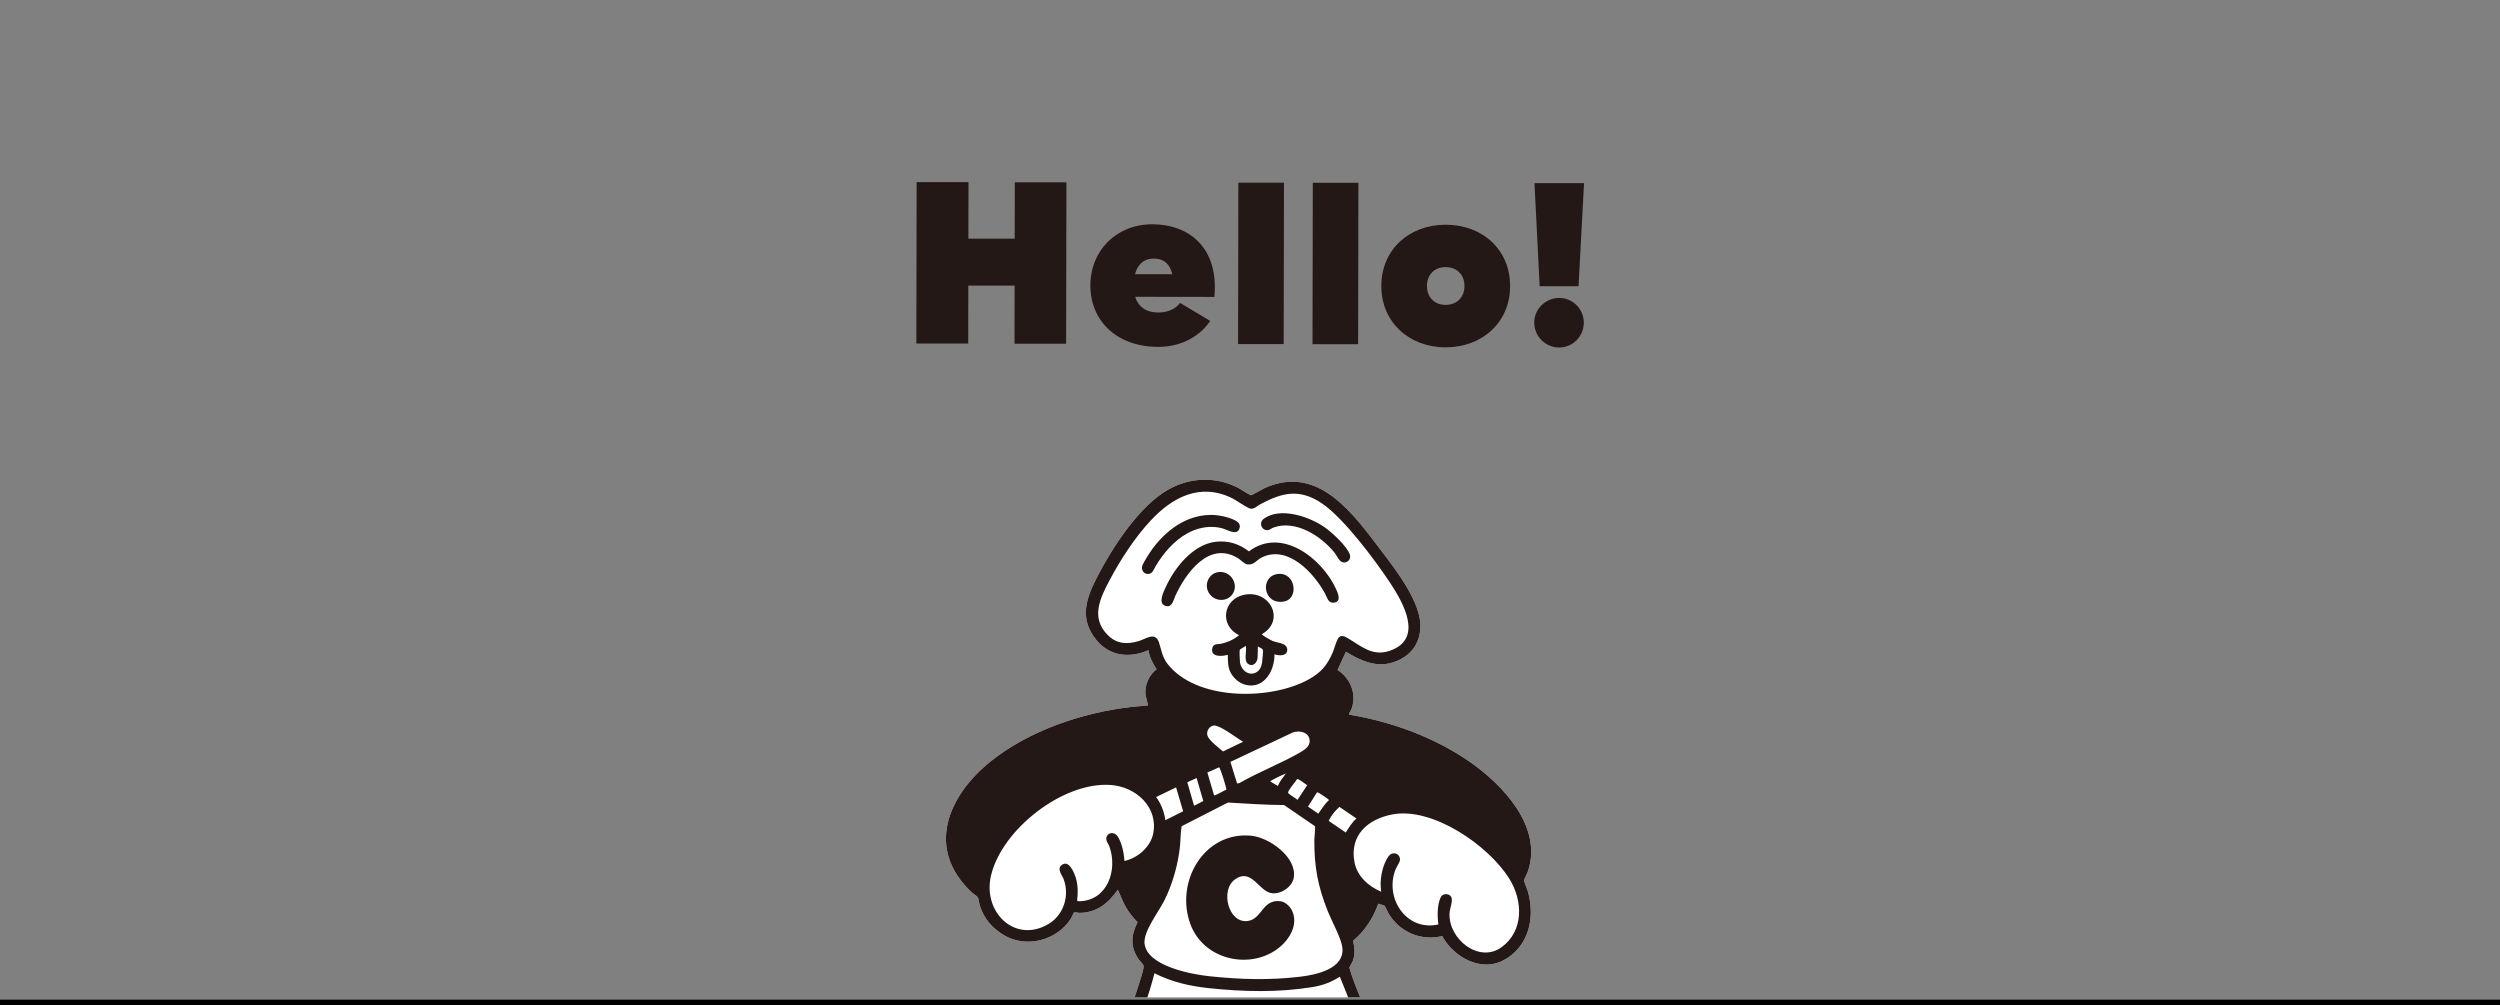 <?xml version="1.0" encoding="UTF-8"?>
<svg id="_レイヤー_2" data-name="レイヤー_2" xmlns="http://www.w3.org/2000/svg" xmlns:xlink="http://www.w3.org/1999/xlink" viewBox="0 0 436.32 175.47">
  <rect x="0" y="0" width="436.32" height="175.47" fill="#808080" stroke="none"/>
  <defs>
    <style>
      .cls-1 {
        fill: none;
      }

      .cls-2 {
        clip-path: url(#clippath-1);
      }

      .cls-3 {
        fill: #231815;
      }

      .cls-4 {
        stroke: #000;
        stroke-miterlimit: 10;
      }

      .cls-4, .cls-5 {
        fill: #fff;
      }

      .cls-6 {
        clip-path: url(#clippath);
      }
    </style>
    <clipPath id="clippath">
      <polygon class="cls-1" points="354.3 174.07 83.26 174.07 82.02 0 353.06 0 354.3 174.07"/>
    </clipPath>
    <clipPath id="clippath-1">
      <rect class="cls-1" x="149.94" y="74.35" width="138.47" height="105.02"/>
    </clipPath>
  </defs>
  <g id="_レイヤー_1-2" data-name="レイヤー_1">
    <g>
      <line class="cls-4" y1="174.97" x2="436.32" y2="174.97"/>
      <g class="cls-6">
        <g class="cls-2">
          <path class="cls-5" d="M234.9,113.76l-1.46,3.16c2.27,1.48,3.36,4.2,2.46,6.75-.11.32-.32.58-.43.84-.05.11-.06.13.05.22,7.32,1.23,14.65,3.87,20.84,8.12,5.93,4.07,12.87,11.43,10.34,19.12-.12.37-.71,1.53-.72,1.72,0,.14.64,1.71.73,2.07,1.24,4.63,0,9.55-4.31,11.84-3.91,2.09-8.69-.53-10.69-4.23-3.63.89-7.35-.63-9.33-3.88-.16-.27-.6-1.29-.73-1.4-.18-.17-.84-.2-1.09-.39-.9,2.49-2.36,4.81-4.41,6.48.26,1.16.38,2.37-.03,3.49-.09.26-.6,1.06-.6,1.17,0,.16.26.95.33,1.17.87,2.65,2.28,5.81,3.38,8.43,2.03,4.87,4.17,9.86,7.09,14.28.6.9,1.7,2.75,2.62,3.2,1.5.74,2.76,1.08,4.17,2.14,4.57,3.44,6.81,8.96,3.96,14.14-2.42,4.4-10.08,5.71-14.19,2.63-3.48,1.59-7.71,1.51-10.96-.85-2.3,1.81-4.49,2.73-7.52,1.96-7.08-1.81-7.32-8.81-3.29-13.63.32-.39,1.24-1.13,1.43-1.47.05-.09.09-.16.08-.26-.78-5.59-1.5-11.2-2.04-16.82-.2-2.12-.36-4.48-.53-6.59-.02-.27-.11-.6-.32-.57-.25.02-.42,1.83-.58,2.76-.72,4.32-1.16,8.77-1.78,13.12-.4,2.78-1.31,6.34-1.4,9.04-.03.99.33,1.38.59,2.26,1.06,3.67-.07,7.62-3.11,9.82-2.3,1.67-4.89,2.53-7.77,1.62-.35-.11-1.33-.63-1.55-.65-.17-.01-1.43.69-1.75.82-2.99,1.25-6.28,1.23-9.16-.55-4.32,2.6-9.95,1.52-12.75-2.96-4.47-7.16,1.71-14.56,8.45-16.55,3.87-7.41,7.31-15.3,9.78-23.34.26-.85.82-2.42.89-3.26.04-.46-.5-.8-.79-1.21-1.58-2.19-1.42-4.31-.26-6.57-.78-.78-1.48-1.66-2.04-2.62-.56-.96-.92-2.04-1.41-3.04-1.64,2.32-3.64,4-6.69,4.04-.23,0-.79-.18-.98-.06-.05.03-.41.89-.55,1.1-2.33,3.65-7.58,5.18-11.54,2.91-2.09-1.2-3.59-2.92-4.32-5.22-.12-.38-.21-1.24-.38-1.49-.13-.19-.72-.54-.93-.74-8.36-7.73-4.14-17.05,3.18-22.93,6.71-5.39,16.04-8.54,24.65-9.53.94-.11,1.92-.13,2.85-.27l-.45-1.78c-.18-1.74.57-3.49,1.93-4.51-.66-1.04-1.24-2.1-1.42-3.33-3.29,1.41-6.76,1.12-9.16-1.87-3.04-3.78-1.62-7.4.31-11.11,2.62-5.06,7.28-12.21,12.28-15.04,3.82-2.16,8.31-2.37,12.33-.26.39.21,1.92,1.26,2.19,1.23.16-.02,1.9-1.05,2.29-1.23,9.47-4.29,15.56,4.56,20.67,11.29,2.49,3.28,6.63,8.69,6.55,12.87-.06,3.21-1.95,5.39-4.94,6.29-2.91.88-5.6-.4-8.08-1.91Z"/>
          <g id="gyJpjS.tif">
            <g>
              <path class="cls-3" d="M234.9,113.76l-1.46,3.16c2.27,1.48,3.36,4.2,2.46,6.75-.11.32-.32.58-.43.84-.05.11-.06.13.05.22,7.32,1.23,14.65,3.87,20.84,8.12,5.93,4.07,12.87,11.43,10.34,19.12-.12.37-.71,1.53-.72,1.72,0,.14.64,1.71.73,2.07,1.24,4.63,0,9.55-4.31,11.84-3.91,2.09-8.69-.53-10.69-4.23-3.63.89-7.35-.63-9.33-3.88-.16-.27-.6-1.29-.73-1.4-.18-.17-.84-.2-1.09-.39-.9,2.49-2.36,4.81-4.41,6.48.26,1.16.38,2.37-.03,3.49-.09.26-.6,1.06-.6,1.17,0,.16.26.95.33,1.17.87,2.65,2.28,5.81,3.38,8.43,2.03,4.87,4.17,9.86,7.09,14.28.6.9,1.7,2.75,2.62,3.2,1.5.74,2.76,1.08,4.17,2.14,4.57,3.44,6.81,8.96,3.96,14.14-2.42,4.4-10.08,5.71-14.19,2.63-3.48,1.59-7.71,1.51-10.96-.85-2.3,1.81-4.49,2.73-7.52,1.96-7.08-1.81-7.32-8.81-3.29-13.63.32-.39,1.24-1.13,1.43-1.47.05-.09.09-.16.08-.26-.78-5.59-1.5-11.2-2.04-16.82-.2-2.12-.36-4.48-.53-6.59-.02-.27-.11-.6-.32-.57-.25.02-.42,1.83-.58,2.76-.72,4.32-1.16,8.77-1.78,13.12-.4,2.78-1.31,6.34-1.4,9.04-.03.99.33,1.38.59,2.26,1.06,3.67-.07,7.62-3.11,9.82-2.3,1.67-4.89,2.53-7.77,1.62-.35-.11-1.33-.63-1.55-.65-.17-.01-1.43.69-1.75.82-2.99,1.25-6.28,1.23-9.16-.55-4.32,2.6-9.95,1.52-12.75-2.96-4.47-7.16,1.71-14.56,8.45-16.55,3.87-7.41,7.31-15.3,9.78-23.34.26-.85.82-2.42.89-3.26.04-.46-.5-.8-.79-1.21-1.58-2.19-1.42-4.31-.26-6.57-.78-.78-1.48-1.66-2.04-2.62-.56-.96-.92-2.04-1.41-3.04-1.64,2.32-3.64,4-6.69,4.04-.23,0-.79-.18-.98-.06-.05.03-.41.89-.55,1.1-2.33,3.65-7.58,5.18-11.54,2.91-2.09-1.2-3.59-2.92-4.32-5.22-.12-.38-.21-1.24-.38-1.49-.13-.19-.72-.54-.93-.74-8.36-7.73-4.14-17.05,3.18-22.93,6.71-5.39,16.04-8.54,24.65-9.53.94-.11,1.92-.13,2.85-.27l-.45-1.78c-.18-1.74.57-3.49,1.93-4.51-.66-1.04-1.24-2.1-1.42-3.33-3.29,1.41-6.76,1.12-9.16-1.87-3.04-3.78-1.62-7.4.31-11.11,2.62-5.06,7.28-12.21,12.28-15.04,3.82-2.16,8.31-2.37,12.33-.26.39.21,1.92,1.26,2.19,1.23.16-.02,1.9-1.05,2.29-1.23,9.47-4.29,15.56,4.56,20.67,11.29,2.49,3.28,6.63,8.69,6.55,12.87-.06,3.21-1.95,5.39-4.94,6.29-2.91.88-5.6-.4-8.08-1.91ZM200.82,90.85c-2.75,2.97-5.18,6.69-7.1,10.29-1.67,3.14-3.49,6.7-.31,9.77,1.57,1.52,3.34,1.55,5.28.99,1.3-.37,2.94-1.74,3.59.24.59,1.81.54,2.71,1.94,4.27,5.42,6.01,18.05,5.72,24.39,2.05,2.03-1.17,3.03-2.41,3.97-4.55.32-.73.55-1.76.9-2.4.41-.77,1.09-.53,1.72-.15,2.39,1.42,4.33,3.26,7.35,2.22,5.99-2.06,2.38-8.39-.04-12.02-2.6-3.9-7.94-11.05-11.7-13.64-3.98-2.73-7.02-1.96-10.87.09-.52.28-.94.8-1.61.78-.51-.01-2.53-1.46-3.19-1.79-5.66-2.85-10.56-.19-14.32,3.86ZM216.96,129.46c-1.03-.58-4.01-2.9-5.07-2.84-.8.05-1.41.98-1.15,1.78.28.86,2.01,2.14,2.71,2.75l3.51-1.69ZM215.9,136.74l.41-.07c3.43-1.97,7.23-3.41,10.65-5.38.85-.49,1.81-1.16,1.58-2.29-.27-1.32-1.92-1.56-2.96-1.14l-10.84,5.11,1.17,3.77ZM214.02,137.85c.11-.19-1.04-3.82-1.25-3.94l-2.05.92,1.17,3.98c.14.13,1.8-.9,2.12-.96ZM224.43,135c-.24.05-2.82,1.26-2.73,1.39l1.32.78c.33-.81.89-1.48,1.4-2.17ZM208.85,135.78l-1.63.75,1.18,4.1,1.61-.83-1.17-4.02ZM226.38,135.97c-.24.44-1.61,1.96-1.58,2.38.01.22,1.42.99,1.65,1.25l1.69-2.56c-.28-.16-1.55-1.19-1.75-1.07ZM196.24,150.26c2.27-.47,4.55-2.42,5.02-4.75.94-4.63-3-8.2-7.41-8.51-8.39-.6-19.04,7.83-20.9,15.84-1.47,6.33,4.15,11.88,10.02,8.44,2.65-1.55,3.77-4.94,2.65-7.88-.28-.73-1.19-1.71-.36-2.4,1.31-1.1,2.29,1.44,2.55,2.38.34,1.25.33,2.5.18,3.77.05.17.33.15.47.14,4.81-.15,6.65-5.45,5.16-9.56-.13-.36-.48-.81-.53-1.16-.18-1.18,1.35-1.66,2.04-.5.69,1.16,1.05,2.88,1.11,4.19ZM203.38,143.15l3.11-1.56-1.23-4.17-3.49,1.69c.87,1.14,1.43,2.62,1.61,4.03ZM229.84,138.31l-1.56,2.46,1.8,1.24c.6-.81,1.09-1.7,1.87-2.37,0-.11-1.54-1.13-1.74-1.24-.1-.05-.26-.15-.37-.09ZM214.34,140.05l-8.11,4.15c-.21,1.13-.17,2.33-.29,3.49-.33,3.19-1.32,6.68-2.75,9.51-.96,1.91-3.62,5.33-3.44,7.41.36,4.02,8.23,5.44,11.33,5.77,5.38.57,10.43.72,15.78.09,2.81-.33,7.91-1.36,7.41-5.16-.21-1.59-1.87-4.61-2.53-6.26-1.76-4.42-2.38-7.8-2.35-12.55,0-.4.23-2.13.09-2.32l-5.38-3.68c-3.26-.01-6.5-.25-9.77-.43ZM233.76,140.83c-.76.69-1.44,1.49-1.86,2.44l2.97,2.03c.56-.87,1.08-1.76,1.87-2.45l-2.97-2.02ZM251.04,161.35c-.2-1.48-.23-3.41.41-4.76.32-.67,1.43-.73,1.81-.08.4.67-.25,2.05-.28,2.9-.19,4.51,5.14,8.74,9.06,5.92s3.8-8.13,1.34-12.03c-3.68-5.84-13.44-12.53-20.43-11.15-4.24.83-7.43,3.62-6.56,8.31.46,2.46,2.44,4.23,4.67,5.17-.33-1.92.15-4.62,1.28-6.18.69-.96,2.09-.51,1.99.67-.03.37-.56,1.13-.74,1.55-2.04,4.99,1.82,10.94,7.44,9.67ZM233.84,170.46c-1.52.97-2.97,1.51-4.76,1.81-5.94.97-12.07.83-18.1.19-3.31-.35-6.49-1.07-9.49-2.6-1.03,3.96-2.44,7.89-3.9,11.7-.84,2.2-1.78,4.37-2.7,6.54l-3.15,6.56c3.4-.5,6.99-.46,10.43.01,4.26.58,8.67,2.16,11.93,5.1.43-2.86.92-5.7,1.33-8.57.59-4.03.98-8.16,1.64-12.17.29-1.76.61-5.08,3.07-4.84,1.32.13,1.83,1.73,1.94,2.83.52,4.99.73,8.17,1.22,12.82.32,3.21.59,6.22,1.17,9.19.01.07.08.21.14.21.1,0,1.32-.9,1.6-1.05,2.64-1.47,6.13-2.74,9.12-3.34,3.23-.65,6.62-.6,9.9-.03-5.08-7.47-8-16.08-11.39-24.36ZM191.5,213.37c-1.67-1.86-2.74-4.14-3.23-6.57-.17-.85-.66-2.58.71-2.62,1.28-.04,1.24,1.93,1.48,2.87,1.29,5,5.12,8.46,10.39,6.7.2-.07,1.39-.56,1.38-.68-1.34-1.41-2.24-3.54-2.35-5.46-.13-2.17,2.03-1.88,2.15-.6.07.72,0,1.13.21,1.92,1.69,6.07,9.2,5.66,11.8.88,2.25-4.14-.05-8.22-3.88-10.41-7.91-4.53-24.6-4.88-28.49,4.75-2.17,5.39,2.45,11.16,8.22,9.8.56-.13,1.08-.38,1.61-.58ZM245,213.72c3.05,1.53,8.46.53,10.18-2.43,3.4-5.85-1.52-11.48-7.05-13.5-6.53-2.38-13.32-1.35-19.33,1.47-3.74,1.75-8.74,5.74-8.2,10.43.29,2.57,3.15,4.35,5.56,4.47,2.92.15,5.94-2.78,6.87-5.36.32-.89.37-2.79,1.69-2.61,1.44.2.71,2.11.43,2.98-.4,1.22-1,2.23-1.7,3.28,4.64,3.15,9.89.52,13.11-3.07.39-.43,1.27-1.81,1.63-2.03.92-.59,2.04.36,1.55,1.42-.34.75-2.05,2.56-2.7,3.17-.59.56-1.3,1.01-1.89,1.53-.09.08-.18.09-.14.25Z"/>
              <path class="cls-3" d="M214.29,114.28c-1,.3-3.12.46-2.69-1.22.2-.78.97-.6,1.52-.71,1.14-.24,2.26-.75,3.13-1.5-3.51-1.71-2.76-6.3.87-7.04,4.56-.94,7.28,4.51,3.11,6.87.13.27,1.55,1.05,1.89,1.19.87.36,2.5.33,2.54,1.5.04,1.18-1.42,1.1-2.23.82.06,2.76-1.75,6.07-4.96,5.35-1.12-.25-2.09-1.09-2.65-2.08-.57-1.01-.5-2.08-.54-3.18ZM219.53,112.81s-.01,1.79-.05,2.05c-.1.77-.72,1.48-1.49,1.11-1.06-.52-.35-2.3-.55-3.24-.19.15-.99.53-1.06.69-.08.17-.01,1.82.03,2.13.17,1.44,1.63,2.6,2.98,1.71.63-.42.89-1.27.94-2.24.02-.31.14-1.29.09-1.55-.06-.31-.64-.47-.89-.65Z"/>
              <path class="cls-3" d="M212.31,94.54c2.13-.21,3.95.39,5.67,1.69,5.6-4.27,12.66,1.08,15.19,6.55.35.77.99,2.21-.33,2.4-1.05.14-1.2-.9-1.58-1.59-1.99-3.66-6.55-8.55-11.07-6.29-.94.47-1.3,1.35-2.49,1.2-.5-.06-1.16-.78-1.64-1.08-5.09-3.12-9.16,2.7-10.94,6.59-.35.77-.59,2.26-1.89,1.66-1.1-.51-.15-2.37.19-3.13,1.55-3.45,4.83-7.61,8.89-8Z"/>
              <path class="cls-3" d="M211.2,89.86c1.33-.02,3.25.35,4.44,1,.61.34.93.8.64,1.49-.49,1.17-2.16.05-3.05-.17-2.79-.68-5.51.28-7.64,2-1.07.86-2,1.88-2.82,2.99-.4.54-.77,1.11-1.11,1.69-.3.52-.5,1.24-1.21,1.31-.76.08-1.26-.61-1.13-1.31.07-.36.69-1.36.91-1.72,2.31-3.8,6.22-7.21,10.96-7.27Z"/>
              <path class="cls-3" d="M233.88,97.87c-.31-.3-.68-1.05-.99-1.44-2.4-2.97-6.83-5.74-10.64-4.36-.27.1-.6.38-.86.43-1.15.24-1.78-1.23-.86-1.93,2.82-2.15,7.94-.44,10.64,1.44,1.27.89,3.93,3.32,4.41,4.77.35,1.08-.91,1.84-1.7,1.08Z"/>
              <path class="cls-3" d="M222.98,100.18c3.15-.41,3.81,4.35,1.07,4.81-3.62.61-4.22-4.4-1.07-4.81Z"/>
              <path class="cls-3" d="M212.75,99.83c2.07-.19,3.53,2.17,2.35,3.87-.92,1.33-2.96,1.34-3.97,0-1.15-1.51-.22-3.7,1.62-3.87Z"/>
              <path class="cls-3" d="M224.08,164.62c-4.74,4.9-13.85,3.4-16.33-3.35-2.7-7.33,2.36-16.17,10.57-15.42,3.19.29,8.06,3.76,7.48,7.31-.26,1.6-2.14,2.89-3.76,2.74-2.35-.23-3.51-4.46-6.45-2.46-2.7,1.84-1.23,7.75,2.16,7.3,2.58-.35,2.52-3.88,5.79-3.44.81.11,1.67.97,1.99,1.7.91,2.03-.07,4.18-1.47,5.63Z"/>
            </g>
          </g>
        </g>
      </g>
      <g>
        <path class="cls-3" d="M186.12,31.83l-.05,28.16h-9.01s.02-10.15.02-10.15h-8.08s-.02,10.12-.02,10.12h-9.05s.05-28.17.05-28.17h9.05s-.02,9.87-.02,9.87h8.08s.02-9.84.02-9.84h9.01Z"/>
        <path class="cls-3" d="M211.95,51.82l-13.84-.02c.56,1.73,1.89,2.74,4.06,2.74,2.01,0,3.26-.92,3.78-1.68l5.26,3.15c-1.57,2.41-4.79,4.54-9.06,4.53-7.36-.01-11.86-4.64-11.85-10.72.01-6.15,4.6-10.69,10.84-10.68,6.36.01,11.62,4.08,10.8,12.69ZM204.6,47.87c-.4-1.73-1.4-2.74-3.29-2.74-1.69,0-2.78,1.04-3.22,2.73h6.52Z"/>
        <path class="cls-3" d="M224.09,31.89l-.05,28.16h-7.96s.05-28.17.05-28.17h7.96Z"/>
        <path class="cls-3" d="M237.08,31.91l-.05,28.16h-7.96s.05-28.17.05-28.17h7.96Z"/>
        <path class="cls-3" d="M263.56,49.94c0,6.31-4.88,10.69-11.28,10.68-6.36-.01-11.21-4.4-11.2-10.72.01-6.36,4.88-10.69,11.24-10.68,6.4,0,11.25,4.36,11.24,10.72ZM255.59,49.92c0-1.93-1.28-3.3-3.29-3.3-1.97,0-3.26,1.36-3.26,3.29,0,1.93,1.28,3.3,3.25,3.3,2.01,0,3.3-1.36,3.3-3.29Z"/>
        <path class="cls-3" d="M276.42,56.31c0,2.41-1.94,4.34-4.31,4.34s-4.34-1.94-4.34-4.35c0-2.37,1.98-4.3,4.35-4.3s4.3,1.94,4.3,4.31ZM268.71,49.94l-.9-17.98h8.65s-.96,17.99-.96,17.99h-6.8Z"/>
      </g>
    </g>
  </g>
</svg>